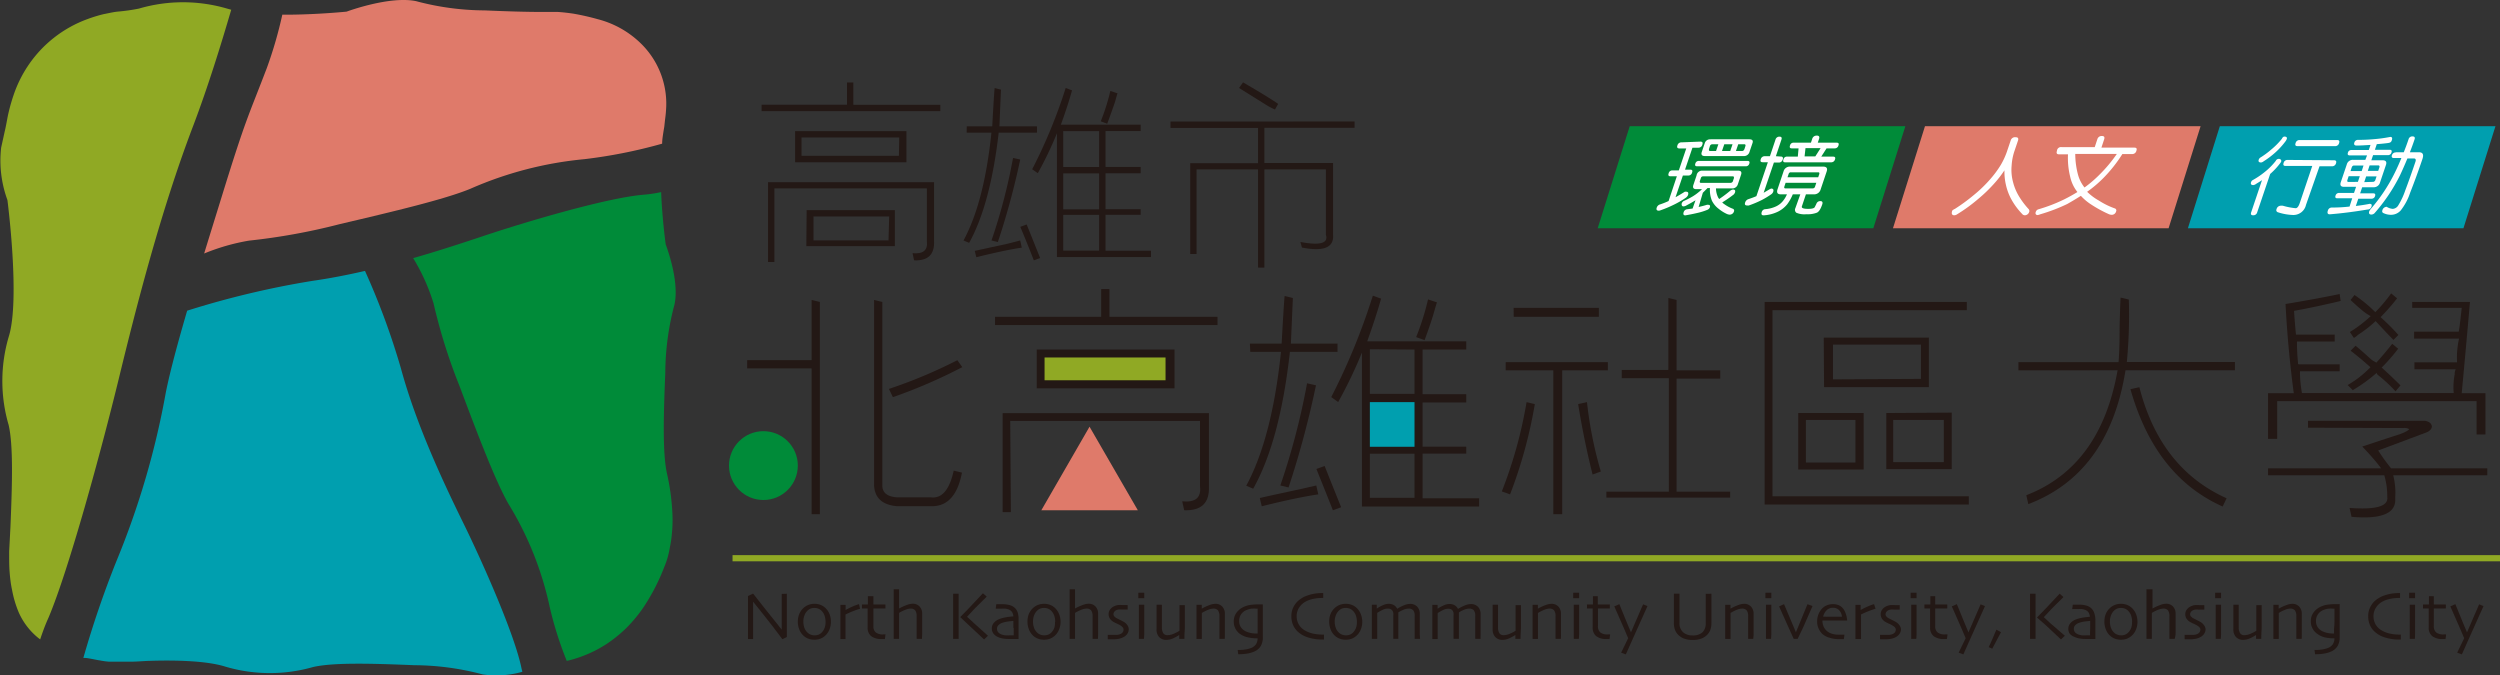 <svg id="圖層_1" data-name="圖層 1" xmlns="http://www.w3.org/2000/svg" viewBox="0 0 302.95 81.85"><rect x="0" y="0" width="302.95" height="81.85" fill="#333333" stroke="none"/><defs><style>.cls-1{fill:#008b39;}.cls-2{fill:#fff;}.cls-3{fill:#df7a6a;}.cls-4{fill:#009faf;}.cls-5{fill:#231815;}.cls-6{fill:#90a924;}</style></defs><title>logo</title><polygon class="cls-1" points="227.01 27.66 193.61 27.66 197.49 15.29 230.89 15.29 227.01 27.66"/><path class="cls-2" d="M206.21,17.33c.25,0,.33.12.24.37a.48.48,0,0,1-.49.37h-.71l-.9,2.66H205c.22,0,.29.11.21.34a.46.46,0,0,1-.45.37h-.67l-.89,2.63q.46-.25,1.13-.67l.15,0c.25,0,.32.14.23.42a.81.81,0,0,1-.27.32,11,11,0,0,1-1.29.76,14.15,14.15,0,0,1-1.76.75.62.62,0,0,1-.21.05c-.25,0-.34-.12-.26-.36a.6.6,0,0,1,.44-.41q.58-.2,1-.4l1-3h-.79q-.33,0-.2-.37a.44.44,0,0,1,.44-.34h.79l.9-2.66h-.82c-.25,0-.34-.12-.25-.37a.49.49,0,0,1,.5-.37Zm.15,3.52h4.42q.53,0,.36.5l-.38,1.13A.7.7,0,0,1,210,23h-1.9a2.62,2.62,0,0,0,.27,1.11l.12.18a15,15,0,0,0,1.33-1,.67.67,0,0,1,.34-.15q.37,0,.24.37a.65.65,0,0,1-.27.32,14.47,14.47,0,0,1-1.27.87,1.33,1.33,0,0,0,.25.21,4.47,4.47,0,0,0,1.07.57.24.24,0,0,1,.11.29.54.54,0,0,1-.55.41,1.11,1.11,0,0,1-.29-.07,4.5,4.5,0,0,1-1-.62,2.78,2.78,0,0,1-.84-1,3.51,3.51,0,0,1-.24-1.53h-.29l-.09.09-.48.48L206,25.25q.55-.12,1-.26a.52.52,0,0,1,.18,0q.26,0,.19.29a.54.54,0,0,1-.32.32,7.42,7.42,0,0,1-1.27.39q-.59.14-1.4.28c-.21,0-.27-.14-.2-.37a.5.5,0,0,1,.41-.37l.68-.09.35-1-.18.11c-.33.2-.67.38-1,.56a.76.76,0,0,1-.28.07.2.2,0,0,1-.19-.11.38.38,0,0,1,0-.3.54.54,0,0,1,.31-.28,9.9,9.9,0,0,0,1-.52,6,6,0,0,0,.74-.53q.17-.13.39-.35h-.7q-.52,0-.34-.53l.38-1.13A.67.67,0,0,1,206.36,20.85Zm5.56-1.18q.33,0,.22.33a.42.42,0,0,1-.43.32h-5.9q-.32,0-.21-.32a.42.42,0,0,1,.43-.33Zm-2.05,2.66a.31.31,0,0,0,.3-.26l.11-.32c0-.14,0-.21-.15-.21h-3.59a.27.27,0,0,0-.27.21l-.11.32c-.06.17,0,.26.12.26Zm-2.42-5.28h4.69q.54,0,.39.45l-.37,1.09a.68.68,0,0,1-.71.49h-4.69q-.54,0-.38-.49l.37-1.09A.65.65,0,0,1,207.45,17.06Zm.66,1.42.28-.82h-.73a.31.31,0,0,0-.3.25l-.09.28c-.06.19,0,.29.12.29Zm1.72,0,.28-.82h-1l-.28.82Zm1.43,0c.14,0,.25-.09.31-.29l.09-.28c.06-.17,0-.25-.13-.25h-.73l-.28.82Z" transform="translate(-0.16 -0.17)"/><path class="cls-2" d="M215.94,19.14c.25,0,.33.12.25.36a.48.48,0,0,1-.49.37h-.58l-1.24,3.66.78-.46.13-.05q.38,0,.24.41a.64.64,0,0,1-.24.29,10,10,0,0,1-1.14.69,12.84,12.84,0,0,1-1.57.66.61.61,0,0,1-.2,0c-.24,0-.33-.12-.24-.37a.62.62,0,0,1,.43-.41c.35-.12.66-.23.93-.35l1.39-4.11h-.62c-.25,0-.33-.12-.24-.37a.48.48,0,0,1,.49-.36h.62l.67-2a.48.48,0,0,1,.49-.37q.36,0,.23.37l-.67,2Zm2.38,4.58h-.91a5.46,5.46,0,0,1-.68,1.21,3.37,3.37,0,0,1-1.1.88,4.55,4.55,0,0,1-1.67.45h-.13c-.2,0-.26-.15-.18-.41a.48.48,0,0,1,.39-.33,3.85,3.85,0,0,0,1.32-.33,2.36,2.36,0,0,0,.83-.63,3.22,3.22,0,0,0,.51-.84h-.74q-.6,0-.4-.61l.73-2.17a.78.78,0,0,1,.8-.58h4q.62,0,.43.58l-.73,2.17a.81.81,0,0,1-.83.61H219l-.49,1.46q-.1.3.76.3.69,0,.8-.21l.2-.4a.48.48,0,0,1,.48-.33c.23,0,.31.13.24.37q-.31.93-.71,1.05a3.09,3.09,0,0,1-1.22.17,2.47,2.47,0,0,1-1.22-.18.45.45,0,0,1-.12-.55Zm2-7.12c.27,0,.36.14.27.41l-.15.45h2.29q.33,0,.22.32a.46.46,0,0,1-.45.37h-1l-.64,1h1.44c.22,0,.3.11.23.32a.47.47,0,0,1-.46.37h-5.59c-.22,0-.29-.12-.2-.37a.42.42,0,0,1,.43-.32h1.31l.09-1h-.83q-.33,0-.2-.37a.42.42,0,0,1,.43-.32h2.1l.15-.45A.54.54,0,0,1,220.36,16.61ZM219.83,23a.29.29,0,0,0,.28-.23l.15-.45h-3.72l-.15.45c-.05.16,0,.23.13.23Zm-3.06-1.35h3.72l.14-.41c0-.13,0-.19-.14-.19h-3.31a.26.26,0,0,0-.27.19Zm2.07-2.53h1.3l.64-1h-1.83Z" transform="translate(-0.16 -0.17)"/><polygon class="cls-3" points="262.79 27.66 229.39 27.66 233.27 15.29 266.67 15.29 262.79 27.66"/><path class="cls-2" d="M244.43,16.8c.27,0,.36.14.27.41l-.47,1.39a6.74,6.74,0,0,0-.3,1.63,5.68,5.68,0,0,0,.17,2,6.32,6.32,0,0,0,.79,1.84A9.6,9.6,0,0,0,246,25.52a.35.35,0,0,1,.06.33.58.58,0,0,1-.55.41.43.43,0,0,1-.31-.17,8.23,8.23,0,0,1-1.33-1.81,6.7,6.7,0,0,1-.63-1.7,7,7,0,0,1-.18-1.77,13.61,13.61,0,0,1-1.36,1.73,17.59,17.59,0,0,1-1.8,1.72,19.74,19.74,0,0,1-2.58,1.88.65.65,0,0,1-.33.12c-.28,0-.37-.18-.28-.49q0-.13.35-.29a22.31,22.31,0,0,0,2.28-1.67,16.05,16.05,0,0,0,2-1.93,12.44,12.44,0,0,0,1.29-1.75,9.15,9.15,0,0,0,.71-1.53l.47-1.39A.55.55,0,0,1,244.43,16.8Z" transform="translate(-0.16 -0.17)"/><path class="cls-2" d="M254.87,16.65q.41,0,.27.41l-.33,1h4c.25,0,.33.12.24.37a.51.51,0,0,1-.51.41h-1.2a1,1,0,0,1-.09.15,17,17,0,0,1-2.17,2.72,14.57,14.57,0,0,1-2,1.7,6.59,6.59,0,0,0,1.43,1.07,9.17,9.17,0,0,0,1.91.94.26.26,0,0,1,.17.37.54.54,0,0,1-.55.41,1.07,1.07,0,0,1-.29-.06,15.07,15.07,0,0,1-2.26-1.24,6.21,6.21,0,0,1-1.17-1q-.78.5-1.67,1a21.37,21.37,0,0,1-3.26,1.24,1.13,1.13,0,0,1-.31.09.25.25,0,0,1-.23-.11.3.3,0,0,1,0-.25.48.48,0,0,1,.3-.33,19.39,19.39,0,0,0,3.17-1.22q.84-.42,1.58-.88a4.5,4.5,0,0,1-.88-1.87,9.38,9.38,0,0,1-.26-2.7h-1.1q-.38,0-.24-.41A.49.49,0,0,1,250,18h4l.33-1A.54.54,0,0,1,254.87,16.65Zm-3.23,2.17a9.91,9.91,0,0,0,.35,2.58,4.32,4.32,0,0,0,.77,1.49,14.64,14.64,0,0,0,1.92-1.66,17,17,0,0,0,2-2.41Z" transform="translate(-0.16 -0.17)"/><polygon class="cls-4" points="298.52 27.66 265.13 27.66 269 15.29 302.4 15.29 298.52 27.66"/><path class="cls-2" d="M276.29,19.42a.33.33,0,0,1,.24.08.24.24,0,0,1,.06.26.83.83,0,0,1-.12.19,8.4,8.4,0,0,1-1.21,1.3l-1.57,4.64a.48.48,0,0,1-.49.37q-.37,0-.24-.37L274.27,22c-.23.16-.46.3-.68.43a.82.82,0,0,1-.36.17c-.27,0-.37-.12-.28-.37a.48.48,0,0,1,.15-.21,10,10,0,0,0,1.49-1,8,8,0,0,0,1.35-1.36A.4.4,0,0,1,276.29,19.42Zm.7-2.7a.38.38,0,0,1,.26.08.24.24,0,0,1,0,.26,1.11,1.11,0,0,1-.1.19,9.18,9.18,0,0,1-1.28,1.41,10.32,10.32,0,0,1-1.39,1.05.68.68,0,0,1-.31.15c-.27,0-.37-.11-.3-.33a.55.55,0,0,1,.16-.24,10.08,10.08,0,0,0,1.36-1A8.92,8.92,0,0,0,276.67,17C276.76,16.81,276.86,16.72,277,16.72Zm6,2.87q.37,0,.25.36a.48.48,0,0,1-.49.37h-1.51L279.6,25A1.56,1.56,0,0,1,278,26.22a6.5,6.5,0,0,1-1.81-.33.26.26,0,0,1-.16-.37.54.54,0,0,1,.47-.42,1.53,1.53,0,0,1,.3,0,8,8,0,0,0,1.55.3c.19,0,.35-.21.49-.61l1.52-4.51h-3.24q-.36,0-.23-.37a.47.47,0,0,1,.48-.36Zm.38-2.45q.37,0,.24.37a.48.48,0,0,1-.49.37h-4.54c-.25,0-.33-.12-.24-.37a.48.48,0,0,1,.49-.37Z" transform="translate(-0.16 -0.17)"/><path class="cls-2" d="M289.82,16.76c.21,0,.27.14.18.41s-.24.3-.52.34-.78.09-1.3.13l-.23.68h1.8c.21,0,.28.11.21.32a.42.42,0,0,1-.43.33h-1.8l-.21.62h1.35q.61,0,.42.57l-.72,2.13a.78.78,0,0,1-.81.57h-1.35l-.25.74h1.58c.23,0,.3.11.23.33a.43.43,0,0,1-.45.32h-1.58l-.3.88c.58-.07,1.14-.15,1.67-.26.23,0,.3.11.23.32a.49.49,0,0,1-.49.37q-2.44.41-4.58.58c-.24,0-.32-.15-.22-.45a.49.49,0,0,1,.49-.37q1.12,0,2.14-.12l.32-1h-1.8q-.33,0-.22-.32a.43.43,0,0,1,.44-.33h1.8l.25-.74H284.2c-.38,0-.51-.19-.38-.57l.72-2.13a.75.75,0,0,1,.77-.57h1.48L287,19h-2.1c-.22,0-.29-.11-.22-.33a.42.42,0,0,1,.43-.32h2.1l.21-.62q-1.2.08-1.67.08c-.27,0-.37-.12-.29-.36a.44.44,0,0,1,.45-.33q1,0,1.86-.08A17.09,17.09,0,0,0,289.82,16.76Zm-3.93,5.45.23-.69h-1.35l-.15.45c-.05.16,0,.25.11.25ZM285,20.9h1.35l.22-.67h-1.16c-.13,0-.22.08-.28.26Zm2.67,1.31A.32.32,0,0,0,288,22l.15-.45h-1.26l-.23.69Zm-.36-2-.22.67h1.26l.14-.41c.06-.17,0-.26-.15-.26Zm3.2-1.59h.94c.2-.52.39-1,.58-1.58a.46.46,0,0,1,.48-.34c.25,0,.33.13.24.38q-.27.8-.56,1.54h1.1q.7,0,.42.82-.76,2.24-1.49,4.09a7,7,0,0,1-1.14,2.14,1.57,1.57,0,0,1-1.16.53A2.12,2.12,0,0,1,289,26a.24.24,0,0,1-.15-.32.55.55,0,0,1,.53-.45,1.59,1.59,0,0,0,.74.25.86.86,0,0,0,.69-.47,8.88,8.88,0,0,0,.82-1.77q.55-1.45,1.24-3.49c.08-.25,0-.38-.2-.38h-.78q-.44,1.07-.9,2.05A21.32,21.32,0,0,1,287.91,26a.57.57,0,0,1-.37.17c-.27,0-.36-.14-.27-.41a1.83,1.83,0,0,1,.17-.26,20.36,20.36,0,0,0,2.92-4.39q.43-.87.8-1.79h-.9q-.37,0-.24-.37A.48.48,0,0,1,290.5,18.64Z" transform="translate(-0.16 -0.17)"/><path class="cls-5" d="M95.51,72.12q0,.64,0,1.47t0,1.19q0,1.16,0,1.85t0,.73l-.54.27q-1.24-1.67-2.31-3l-1.24-1.55h0q0,1.1,0,2.69t0,1.84H90.8c0-.07,0-.31,0-.73s0-1,0-1.74q0-.45,0-1.18t0-1.57l.62-.29,1.25,1.59q1.18,1.5,2.22,2.78h0q0-.63,0-2.12t0-2.21Z" transform="translate(-0.16 -0.17)"/><path class="cls-5" d="M100.85,75.52a2.47,2.47,0,0,1-.17.91,2,2,0,0,1-.49.74,1.93,1.93,0,0,1-.6.39,2,2,0,0,1-.75.13,2,2,0,0,1-.74-.13,1.84,1.84,0,0,1-.61-.39,2,2,0,0,1-.48-.74,2.54,2.54,0,0,1-.17-.92,2.48,2.48,0,0,1,.15-.87,2,2,0,0,1,.45-.71,1.89,1.89,0,0,1,.64-.44,2,2,0,0,1,.77-.15,2,2,0,0,1,.77.14,1.78,1.78,0,0,1,.62.42,2.12,2.12,0,0,1,.46.73A2.51,2.51,0,0,1,100.85,75.52Zm-.65,0a2.28,2.28,0,0,0-.12-.75,1.51,1.51,0,0,0-.39-.61,1.1,1.1,0,0,0-.38-.24,1.27,1.27,0,0,0-.46-.08,1.24,1.24,0,0,0-.49.09,1.23,1.23,0,0,0-.39.28,1.54,1.54,0,0,0-.34.57,2.06,2.06,0,0,0-.12.71,2.23,2.23,0,0,0,.13.77,1.47,1.47,0,0,0,.41.6,1.1,1.1,0,0,0,.37.22,1.32,1.32,0,0,0,.92,0,1.15,1.15,0,0,0,.39-.26,1.59,1.59,0,0,0,.36-.57A2,2,0,0,0,100.2,75.55Z" transform="translate(-0.16 -0.17)"/><path class="cls-5" d="M104.38,73.94a6.9,6.9,0,0,0-.69.23q-.46.17-1.07.46s0,.17,0,.41,0,.47,0,.68,0,.7,0,1.15,0,.69,0,.74H102s0-.2,0-.46,0-.7,0-1.33q0-.38,0-1.06t0-1.29h.63v.62h0a9,9,0,0,1,.91-.45,5.33,5.33,0,0,1,.72-.26Z" transform="translate(-0.16 -0.17)"/><path class="cls-5" d="M107.46,77.09l-.07.52H107a2,2,0,0,1-1.27-.35,1.3,1.3,0,0,1-.43-1.07q0-.45,0-1t0-1.29h-.69v-.48h.72v-1H106v1h1.46v.48H106c0,.06,0,.23,0,.51s0,.49,0,.63v1a.94.94,0,0,0,.29.77,1.38,1.38,0,0,0,.88.24h.31Z" transform="translate(-0.16 -0.17)"/><path class="cls-5" d="M111.89,77.59h-.65c0-.08,0-.33,0-.74s0-.68,0-.81,0-.35,0-.63,0-.48,0-.61a1.12,1.12,0,0,0-.18-.67.71.71,0,0,0-.58-.21,1.77,1.77,0,0,0-.6.14,5.27,5.27,0,0,0-.77.38l0,3.15h-.65q0-.16,0-1.29t0-1.86q0-.47,0-1.2t0-1.66h.65l0,2.33h0a6.24,6.24,0,0,1,1-.45,2,2,0,0,1,.64-.13,1.11,1.11,0,0,1,.84.33,1.25,1.25,0,0,1,.32.9c0,.34,0,.64,0,.89s0,.45,0,.61,0,.53,0,.85S111.88,77.47,111.89,77.59Z" transform="translate(-0.16 -0.17)"/><path class="cls-5" d="M116.33,77.59h-.67c0-.16,0-.52,0-1.08s0-1.23,0-2c0-.32,0-.69,0-1.11s0-.85,0-1.28h.67q0,.63,0,1.42t0,1.36q0,1.18,0,1.82C116.33,77.14,116.33,77.43,116.33,77.59Zm3.55-.38-.47.45q-1-.95-1.89-1.77l-1-.94v0l1.09-1.12q.83-.86,1.66-1.77l.46.41q-.7.67-1.45,1.44l-.93,1h0l.81.75Z" transform="translate(-0.16 -0.17)"/><path class="cls-5" d="M123.59,75.26q0,1,0,1.65c0,.42,0,.65,0,.69l-.38,0q-.34,0-.88,0a3.77,3.77,0,0,1-.67-.06,2.39,2.39,0,0,1-.58-.18,1.39,1.39,0,0,1-.53-.41,1,1,0,0,1-.2-.63,1,1,0,0,1,.24-.67,1.69,1.69,0,0,1,.66-.46,3.91,3.91,0,0,1,.71-.2,8.92,8.92,0,0,1,1-.13,1.09,1.09,0,0,0-.16-.52.84.84,0,0,0-.4-.31,1.68,1.68,0,0,0-.4-.1,3.8,3.8,0,0,0-.52,0h-.31l-.35,0,.07-.54h.74a3.4,3.4,0,0,1,.86.1,1.51,1.51,0,0,1,.63.33,1.35,1.35,0,0,1,.35.53A2.68,2.68,0,0,1,123.59,75.26Zm-.63,1V75.9c0-.14,0-.31,0-.49l-.63.07a3.46,3.46,0,0,0-.76.18,1.19,1.19,0,0,0-.41.26.57.57,0,0,0-.18.43.65.65,0,0,0,.15.45,1,1,0,0,0,.41.26,2.22,2.22,0,0,0,.44.1,4.08,4.08,0,0,0,.51,0H123s0-.11,0-.27S123,76.52,123,76.25Z" transform="translate(-0.16 -0.17)"/><path class="cls-5" d="M128.68,75.52a2.47,2.47,0,0,1-.17.91,2,2,0,0,1-.49.74,1.94,1.94,0,0,1-.6.39,2,2,0,0,1-.75.13,2,2,0,0,1-.74-.13,1.85,1.85,0,0,1-.61-.39,2,2,0,0,1-.48-.74,2.54,2.54,0,0,1-.17-.92,2.49,2.49,0,0,1,.14-.87,2,2,0,0,1,.45-.71,1.89,1.89,0,0,1,.64-.44,2,2,0,0,1,.77-.15,2,2,0,0,1,.77.14,1.78,1.78,0,0,1,.62.42,2.11,2.11,0,0,1,.46.73A2.48,2.48,0,0,1,128.68,75.52Zm-.65,0a2.29,2.29,0,0,0-.12-.75,1.51,1.51,0,0,0-.39-.61,1.1,1.1,0,0,0-.38-.24,1.27,1.27,0,0,0-.46-.08,1.24,1.24,0,0,0-.49.09,1.21,1.21,0,0,0-.39.28,1.55,1.55,0,0,0-.34.57,2.07,2.07,0,0,0-.12.71,2.22,2.22,0,0,0,.13.77,1.47,1.47,0,0,0,.41.6,1.09,1.09,0,0,0,.37.22,1.33,1.33,0,0,0,.92,0,1.15,1.15,0,0,0,.39-.26,1.57,1.57,0,0,0,.36-.57A2,2,0,0,0,128,75.55Z" transform="translate(-0.16 -0.17)"/><path class="cls-5" d="M133.21,77.59h-.65c0-.08,0-.33,0-.74s0-.68,0-.81,0-.35,0-.63,0-.48,0-.61a1.12,1.12,0,0,0-.18-.67.71.71,0,0,0-.58-.21,1.76,1.76,0,0,0-.6.14,5.22,5.22,0,0,0-.77.38l0,3.15h-.65q0-.16,0-1.29t0-1.86q0-.47,0-1.2t0-1.66h.65l0,2.33h0a6.26,6.26,0,0,1,1-.45,2,2,0,0,1,.64-.13,1.11,1.11,0,0,1,.84.33,1.25,1.25,0,0,1,.32.9q0,.52,0,.89c0,.25,0,.45,0,.61s0,.53,0,.85S133.21,77.47,133.21,77.59Z" transform="translate(-0.16 -0.17)"/><path class="cls-5" d="M136.94,76.4a1,1,0,0,1-.15.54,1.18,1.18,0,0,1-.38.38,2,2,0,0,1-.59.24,3.29,3.29,0,0,1-.76.08l-.42,0-.24,0,0-.54.28,0,.49,0,.37,0a1.3,1.3,0,0,0,.37-.09.75.75,0,0,0,.3-.22.51.51,0,0,0,.1-.31.41.41,0,0,0-.09-.27A1,1,0,0,0,136,76a2.81,2.81,0,0,0-.45-.24,4.41,4.41,0,0,1-.48-.24,1.26,1.26,0,0,1-.42-.4,1,1,0,0,1-.15-.53.94.94,0,0,1,.17-.54,1.21,1.21,0,0,1,.45-.39,1.58,1.58,0,0,1,.53-.17,3.83,3.83,0,0,1,.57,0h.59l0,.54-.25,0-.49,0a1.84,1.84,0,0,0-.36,0,1,1,0,0,0-.29.09.59.59,0,0,0-.25.22.48.48,0,0,0-.08.25.41.41,0,0,0,.11.28,1,1,0,0,0,.25.2l.46.23.42.22a1.42,1.42,0,0,1,.44.4A.91.91,0,0,1,136.94,76.4Z" transform="translate(-0.16 -0.17)"/><path class="cls-5" d="M138.82,72.66h-.72V72h.72Zm0,4.93h-.65s0-.31,0-.81,0-.9,0-1.22,0-.59,0-.93,0-.73,0-1.18h.65c0,.39,0,.76,0,1.1s0,.65,0,.92c0,.63,0,1.15,0,1.53S138.78,77.58,138.78,77.59Z" transform="translate(-0.16 -0.17)"/><path class="cls-5" d="M143.69,77.59h-.63v-.47h0a5.79,5.79,0,0,1-.71.39,2,2,0,0,1-.84.2,1.16,1.16,0,0,1-.88-.34,1.31,1.31,0,0,1-.32-.94q0-.33,0-.78c0-.3,0-.52,0-.66s0-.55,0-.92,0-.57,0-.62h.65s0,.23,0,.59,0,.64,0,.86,0,.42,0,.7,0,.48,0,.6a1.28,1.28,0,0,0,.17.71.59.59,0,0,0,.52.23,2,2,0,0,0,.8-.2,4,4,0,0,0,.64-.34s0-.18,0-.45,0-.6,0-1,0-.63,0-1,0-.62,0-.65h.65s0,.2,0,.46,0,.71,0,1.33c0,.35,0,.66,0,.93S143.68,76.91,143.69,77.59Z" transform="translate(-0.16 -0.17)"/><path class="cls-5" d="M148.58,77.59h-.65c0-.08,0-.33,0-.76s0-.69,0-.79,0-.35,0-.63,0-.48,0-.61a1.12,1.12,0,0,0-.18-.67.71.71,0,0,0-.58-.21,1.72,1.72,0,0,0-.62.15,5,5,0,0,0-.75.38s0,.19,0,.49,0,.56,0,.81,0,.7,0,1.15,0,.68,0,.7h-.65s0-.19,0-.5,0-.78,0-1.41c0-.29,0-.62,0-1s0-.79,0-1.23h.64v.47h0a5.7,5.7,0,0,1,1-.46,2.07,2.07,0,0,1,.64-.13,1.11,1.11,0,0,1,.84.33,1.25,1.25,0,0,1,.32.9q0,.52,0,.89c0,.25,0,.45,0,.61s0,.56,0,.93S148.58,77.57,148.58,77.59Z" transform="translate(-0.16 -0.17)"/><path class="cls-5" d="M153.19,73.42c0,.06,0,.33,0,.81s0,.94,0,1.37,0,.59,0,.9,0,.58,0,.84a2.13,2.13,0,0,1-.24,1.1,1.73,1.73,0,0,1-.68.63,3.32,3.32,0,0,1-.85.28,6,6,0,0,1-1.21.1l-.07-.52c.32,0,.61,0,.86-.05a2.94,2.94,0,0,0,.69-.16,1.29,1.29,0,0,0,.67-.48,1.36,1.36,0,0,0,.2-.72h-.2a4.57,4.57,0,0,1-1-.12,2.48,2.48,0,0,1-.88-.37,1.8,1.8,0,0,1-.81-1.59,1.69,1.69,0,0,1,.31-1,2.2,2.2,0,0,1,.84-.7,2.91,2.91,0,0,1,.82-.26,6.85,6.85,0,0,1,1.07-.07h.47Zm-.63,2.17q0-.29,0-.74c0-.29,0-.6,0-.92h-.11a3.91,3.91,0,0,0-.67,0,2.67,2.67,0,0,0-.6.18,1.38,1.38,0,0,0-.64.53,1.43,1.43,0,0,0-.22.78,1.33,1.33,0,0,0,.22.77,1.46,1.46,0,0,0,.59.49,2.8,2.8,0,0,0,.58.19,3.21,3.21,0,0,0,.7.07h.15s0-.18,0-.46S152.56,76,152.56,75.59Z" transform="translate(-0.16 -0.17)"/><path class="cls-5" d="M160.6,77.09l0,.21c0,.11,0,.24,0,.37h-.14a5.75,5.75,0,0,1-1.78-.25,3.25,3.25,0,0,1-1.28-.73,2.41,2.41,0,0,1-.55-.79,2.61,2.61,0,0,1-.2-1.06,2.31,2.31,0,0,1,.2-1,2.65,2.65,0,0,1,.52-.77,3.27,3.27,0,0,1,1.26-.75,5.09,5.09,0,0,1,1.7-.28h.18l0,.24c0,.11,0,.22,0,.35h-.14a5.27,5.27,0,0,0-1.06.11,3.22,3.22,0,0,0-.95.34,2.15,2.15,0,0,0-.79.75,1.88,1.88,0,0,0-.28,1,2,2,0,0,0,.25,1,2,2,0,0,0,.79.76,3.37,3.37,0,0,0,1,.37,5.3,5.3,0,0,0,1.09.11h.19Z" transform="translate(-0.16 -0.17)"/><path class="cls-5" d="M165.24,75.52a2.47,2.47,0,0,1-.17.91,2,2,0,0,1-.49.74,1.94,1.94,0,0,1-.6.39,2,2,0,0,1-.75.13,2,2,0,0,1-.74-.13,1.85,1.85,0,0,1-.61-.39,2,2,0,0,1-.48-.74,2.54,2.54,0,0,1-.17-.92,2.49,2.49,0,0,1,.14-.87,2,2,0,0,1,.45-.71,1.89,1.89,0,0,1,.64-.44,2,2,0,0,1,.77-.15,2,2,0,0,1,.77.14,1.78,1.78,0,0,1,.62.42,2.11,2.11,0,0,1,.46.73A2.48,2.48,0,0,1,165.24,75.52Zm-.65,0a2.29,2.29,0,0,0-.12-.75,1.51,1.51,0,0,0-.39-.61,1.1,1.1,0,0,0-.38-.24,1.27,1.27,0,0,0-.46-.08,1.24,1.24,0,0,0-.49.09,1.21,1.21,0,0,0-.39.28,1.55,1.55,0,0,0-.34.57,2.07,2.07,0,0,0-.12.71,2.22,2.22,0,0,0,.13.77,1.47,1.47,0,0,0,.41.6,1.09,1.09,0,0,0,.37.22,1.33,1.33,0,0,0,.92,0,1.15,1.15,0,0,0,.39-.26,1.57,1.57,0,0,0,.36-.57A2,2,0,0,0,164.59,75.55Z" transform="translate(-0.16 -0.17)"/><path class="cls-5" d="M172.24,77.59h-.65s0-.22,0-.57,0-.68,0-1q0-.18,0-.6t0-.63a1,1,0,0,0-.19-.68.75.75,0,0,0-.56-.19,1.62,1.62,0,0,0-.53.11,4,4,0,0,0-.7.35s0,0,0,.08,0,.09,0,.16q0,.33,0,.67c0,.23,0,.44,0,.65q0,.68,0,1.14c0,.31,0,.48,0,.5H169s0-.2,0-.5,0-.65,0-1.06c0-.14,0-.34,0-.62s0-.48,0-.61a2.39,2.39,0,0,0,0-.34.71.71,0,0,0-.11-.28.54.54,0,0,0-.22-.19.93.93,0,0,0-.38-.06,1.38,1.38,0,0,0-.54.13,5.36,5.36,0,0,0-.7.39s0,.22,0,.52,0,.55,0,.74,0,.71,0,1.17,0,.69,0,.72h-.65s0-.18,0-.48,0-.79,0-1.47c0-.22,0-.53,0-.9s0-.81,0-1.29H167v.47h0a4.28,4.28,0,0,1,.69-.39,1.79,1.79,0,0,1,.73-.19,1.23,1.23,0,0,1,.67.17,1,1,0,0,1,.38.43h0a5.21,5.21,0,0,1,.87-.44,2,2,0,0,1,.67-.15,1.17,1.17,0,0,1,.88.33,1.23,1.23,0,0,1,.32.89q0,.43,0,.73c0,.2,0,.41,0,.63q0,.69,0,1.16C172.23,77.4,172.24,77.57,172.24,77.59Z" transform="translate(-0.16 -0.17)"/><path class="cls-5" d="M179.58,77.59h-.65s0-.22,0-.57,0-.68,0-1q0-.18,0-.6t0-.63a1,1,0,0,0-.19-.68.75.75,0,0,0-.56-.19,1.62,1.62,0,0,0-.53.11,4,4,0,0,0-.7.35s0,0,0,.08,0,.09,0,.16q0,.33,0,.67c0,.23,0,.44,0,.65q0,.68,0,1.14c0,.31,0,.48,0,.5h-.65s0-.2,0-.5,0-.65,0-1.06c0-.14,0-.34,0-.62s0-.48,0-.61a2.39,2.39,0,0,0,0-.34.71.71,0,0,0-.11-.28A.54.54,0,0,0,176,74a.93.93,0,0,0-.38-.06,1.38,1.38,0,0,0-.54.13,5.36,5.36,0,0,0-.7.39s0,.22,0,.52,0,.55,0,.74,0,.71,0,1.17,0,.69,0,.72h-.65s0-.18,0-.48,0-.79,0-1.47c0-.22,0-.53,0-.9s0-.81,0-1.29h.64v.47h0a4.28,4.28,0,0,1,.69-.39,1.79,1.79,0,0,1,.73-.19,1.23,1.23,0,0,1,.67.17,1,1,0,0,1,.38.43h0a5.21,5.21,0,0,1,.87-.44,2,2,0,0,1,.67-.15,1.17,1.17,0,0,1,.88.33,1.23,1.23,0,0,1,.32.89q0,.43,0,.73c0,.2,0,.41,0,.63q0,.69,0,1.16C179.57,77.4,179.58,77.57,179.58,77.59Z" transform="translate(-0.16 -0.17)"/><path class="cls-5" d="M184.42,77.59h-.63v-.47h0a5.79,5.79,0,0,1-.71.39,2,2,0,0,1-.84.2,1.16,1.16,0,0,1-.88-.34,1.31,1.31,0,0,1-.32-.94q0-.33,0-.78c0-.3,0-.52,0-.66s0-.55,0-.92,0-.57,0-.62h.65s0,.23,0,.59,0,.64,0,.86,0,.42,0,.7,0,.48,0,.6a1.28,1.28,0,0,0,.17.71.59.59,0,0,0,.52.23,2,2,0,0,0,.8-.2,4,4,0,0,0,.64-.34s0-.18,0-.45,0-.6,0-1,0-.63,0-1,0-.62,0-.65h.65s0,.2,0,.46,0,.71,0,1.33c0,.35,0,.66,0,.93S184.42,76.91,184.42,77.59Z" transform="translate(-0.16 -0.17)"/><path class="cls-5" d="M189.31,77.59h-.65c0-.08,0-.33,0-.76s0-.69,0-.79,0-.35,0-.63,0-.48,0-.61a1.12,1.12,0,0,0-.18-.67.71.71,0,0,0-.58-.21,1.72,1.72,0,0,0-.62.15,5,5,0,0,0-.75.38s0,.19,0,.49,0,.56,0,.81,0,.7,0,1.15,0,.68,0,.7h-.65s0-.19,0-.5,0-.78,0-1.41c0-.29,0-.62,0-1s0-.79,0-1.23h.64v.47h0a5.7,5.7,0,0,1,1-.46,2.07,2.07,0,0,1,.64-.13,1.11,1.11,0,0,1,.84.33,1.25,1.25,0,0,1,.32.9q0,.52,0,.89c0,.25,0,.45,0,.61s0,.56,0,.93S189.31,77.57,189.31,77.59Z" transform="translate(-0.16 -0.17)"/><path class="cls-5" d="M191.52,72.66h-.72V72h.72Zm0,4.93h-.65s0-.31,0-.81,0-.9,0-1.22,0-.59,0-.93,0-.73,0-1.18h.65c0,.39,0,.76,0,1.1s0,.65,0,.92c0,.63,0,1.15,0,1.53S191.48,77.58,191.48,77.59Z" transform="translate(-0.16 -0.17)"/><path class="cls-5" d="M195.27,77.09l-.07.52h-.34a2,2,0,0,1-1.27-.35,1.3,1.3,0,0,1-.43-1.07q0-.45,0-1t0-1.29h-.69v-.48h.72v-1h.59v1h1.46v.48H193.8c0,.06,0,.23,0,.51s0,.49,0,.63v1a.94.94,0,0,0,.29.77,1.38,1.38,0,0,0,.88.24h.31Z" transform="translate(-0.16 -0.17)"/><path class="cls-5" d="M199.8,73.62q-.8,1.76-1.68,3.74l-.94,2.11-.57-.21.85-1.75-.51-1.2q-.48-1.11-1.17-2.66l.61-.27q.45,1.14.92,2.25l.49,1.17h0s.17-.39.47-1.09l1-2.31Z" transform="translate(-0.16 -0.17)"/><path class="cls-5" d="M207.55,72.12q0,.79,0,1.3t0,.89q0,.47,0,.8c0,.22,0,.41,0,.57a2.3,2.3,0,0,1-.14.84,1.7,1.7,0,0,1-.43.63,2,2,0,0,1-.7.42,2.79,2.79,0,0,1-1,.15,2.83,2.83,0,0,1-1-.15,2,2,0,0,1-.71-.43,1.73,1.73,0,0,1-.43-.63,2.3,2.3,0,0,1-.14-.84c0-.16,0-.35,0-.57s0-.49,0-.8,0-.55,0-.89,0-.78,0-1.3h.68q0,.1,0,.7t0,1.57c0,.2,0,.4,0,.61s0,.43,0,.65a1.45,1.45,0,0,0,.43,1.14,1.67,1.67,0,0,0,1.16.39,1.7,1.7,0,0,0,1.19-.37,1.51,1.51,0,0,0,.4-1.15q0-.33,0-.65t0-.61q0-1,0-1.59c0-.41,0-.64,0-.67Z" transform="translate(-0.16 -0.17)"/><path class="cls-5" d="M212.61,77.59H212c0-.08,0-.33,0-.76s0-.69,0-.79,0-.35,0-.63,0-.48,0-.61a1.12,1.12,0,0,0-.18-.67.71.71,0,0,0-.58-.21,1.72,1.72,0,0,0-.62.15,5,5,0,0,0-.75.38s0,.19,0,.49,0,.56,0,.81,0,.7,0,1.15,0,.68,0,.7h-.65s0-.19,0-.5,0-.78,0-1.41c0-.29,0-.62,0-1s0-.79,0-1.23h.64v.47h0a5.7,5.7,0,0,1,1-.46,2.07,2.07,0,0,1,.64-.13,1.11,1.11,0,0,1,.84.33,1.25,1.25,0,0,1,.32.9q0,.52,0,.89c0,.25,0,.45,0,.61s0,.56,0,.93S212.61,77.57,212.61,77.59Z" transform="translate(-0.16 -0.17)"/><path class="cls-5" d="M214.81,72.66h-.72V72h.72Zm0,4.93h-.65s0-.31,0-.81,0-.9,0-1.22,0-.59,0-.93,0-.73,0-1.18h.65c0,.39,0,.76,0,1.1s0,.65,0,.92c0,.63,0,1.15,0,1.53S214.77,77.58,214.77,77.59Z" transform="translate(-0.16 -0.17)"/><path class="cls-5" d="M219.8,73.61l-1.13,2.58L218,77.59h-.48l-.6-1.33-1.17-2.61.6-.27,1.44,3.41h0l1.4-3.4Z" transform="translate(-0.16 -0.17)"/><path class="cls-5" d="M224,75.37h-3a1.79,1.79,0,0,0,.18.8,1.5,1.5,0,0,0,.55.6,1.8,1.8,0,0,0,.54.23,3,3,0,0,0,.73.08h.43l.24,0-.07.54H223a3.45,3.45,0,0,1-1.14-.17A2.16,2.16,0,0,1,221,77a2.1,2.1,0,0,1-.45-.64,2,2,0,0,1-.19-.86,2.42,2.42,0,0,1,.14-.84,2.29,2.29,0,0,1,.42-.7,1.61,1.61,0,0,1,.6-.43,1.89,1.89,0,0,1,.74-.15,1.86,1.86,0,0,1,.67.11,1.38,1.38,0,0,1,.51.35,1.75,1.75,0,0,1,.37.64A3,3,0,0,1,224,75.37Zm-.63-.46a1.34,1.34,0,0,0-.35-.8,1,1,0,0,0-.74-.29,1.06,1.06,0,0,0-.76.29,1.56,1.56,0,0,0-.43.79Z" transform="translate(-0.16 -0.17)"/><path class="cls-5" d="M227.44,73.94a6.86,6.86,0,0,0-.69.23q-.46.17-1.07.46s0,.17,0,.41,0,.47,0,.68,0,.7,0,1.15,0,.69,0,.74H225s0-.2,0-.46,0-.7,0-1.33q0-.38,0-1.06t0-1.29h.63v.62h0a9,9,0,0,1,.91-.45,5.33,5.33,0,0,1,.72-.26Z" transform="translate(-0.16 -0.17)"/><path class="cls-5" d="M230.52,76.4a1,1,0,0,1-.15.54,1.18,1.18,0,0,1-.38.38,2,2,0,0,1-.59.24,3.29,3.29,0,0,1-.76.08l-.42,0-.24,0,0-.54.28,0,.49,0,.37,0a1.3,1.3,0,0,0,.37-.09.75.75,0,0,0,.3-.22.51.51,0,0,0,.1-.31.41.41,0,0,0-.09-.27,1,1,0,0,0-.24-.2,2.81,2.81,0,0,0-.45-.24,4.41,4.41,0,0,1-.48-.24,1.26,1.26,0,0,1-.42-.4,1,1,0,0,1-.15-.53.94.94,0,0,1,.17-.54,1.21,1.21,0,0,1,.45-.39,1.58,1.58,0,0,1,.53-.17,3.83,3.83,0,0,1,.57,0h.59l0,.54-.25,0-.49,0a1.84,1.84,0,0,0-.36,0,1,1,0,0,0-.29.09.59.59,0,0,0-.25.22.48.48,0,0,0-.08.25.41.41,0,0,0,.11.28,1,1,0,0,0,.25.2l.46.23.42.22a1.42,1.42,0,0,1,.44.4A.91.91,0,0,1,230.52,76.4Z" transform="translate(-0.16 -0.17)"/><path class="cls-5" d="M232.41,72.66h-.72V72h.72Zm0,4.93h-.65s0-.31,0-.81,0-.9,0-1.22,0-.59,0-.93,0-.73,0-1.18h.65c0,.39,0,.76,0,1.1s0,.65,0,.92c0,.63,0,1.15,0,1.53S232.37,77.58,232.37,77.59Z" transform="translate(-0.16 -0.17)"/><path class="cls-5" d="M236.16,77.09l-.07.52h-.34a2,2,0,0,1-1.27-.35,1.3,1.3,0,0,1-.43-1.07q0-.45,0-1t0-1.29h-.69v-.48h.72v-1h.59v1h1.46v.48h-1.46c0,.06,0,.23,0,.51s0,.49,0,.63v1a.94.94,0,0,0,.29.77,1.38,1.38,0,0,0,.88.24h.31Z" transform="translate(-0.16 -0.17)"/><path class="cls-5" d="M240.7,73.62q-.8,1.76-1.68,3.74l-.94,2.11-.57-.21.85-1.75-.51-1.2q-.48-1.11-1.17-2.66l.61-.27q.45,1.14.92,2.25l.49,1.17h0s.17-.39.47-1.09l1-2.31Z" transform="translate(-0.16 -0.17)"/><path class="cls-5" d="M242.64,76.78v0l-1.06,2-.43-.19.33-.71q.29-.64.6-1.41Z" transform="translate(-0.16 -0.17)"/><path class="cls-5" d="M246.83,77.59h-.67c0-.16,0-.52,0-1.08s0-1.23,0-2c0-.32,0-.69,0-1.11s0-.85,0-1.28h.67q0,.63,0,1.42t0,1.36q0,1.18,0,1.82C246.82,77.14,246.83,77.43,246.83,77.59Zm3.55-.38-.47.45q-1-.95-1.89-1.77L247,75v0l1.09-1.12q.83-.86,1.66-1.77l.46.41q-.7.67-1.45,1.44l-.93,1h0l.81.75Z" transform="translate(-0.16 -0.17)"/><path class="cls-5" d="M254.08,75.26q0,1,0,1.65c0,.42,0,.65,0,.69l-.38,0q-.34,0-.88,0a3.77,3.77,0,0,1-.67-.06,2.39,2.39,0,0,1-.58-.18A1.39,1.39,0,0,1,251,77a1,1,0,0,1-.2-.63,1,1,0,0,1,.24-.67,1.69,1.69,0,0,1,.66-.46,3.91,3.91,0,0,1,.71-.2,8.92,8.92,0,0,1,1-.13,1.09,1.09,0,0,0-.16-.52.84.84,0,0,0-.4-.31,1.68,1.68,0,0,0-.4-.1,3.8,3.8,0,0,0-.52,0h-.31l-.35,0,.07-.54h.74a3.4,3.4,0,0,1,.86.1,1.51,1.51,0,0,1,.63.33,1.35,1.35,0,0,1,.35.53A2.68,2.68,0,0,1,254.08,75.26Zm-.63,1V75.9c0-.14,0-.31,0-.49l-.63.07a3.46,3.46,0,0,0-.76.18,1.19,1.19,0,0,0-.41.26.57.57,0,0,0-.18.43.65.65,0,0,0,.15.45,1,1,0,0,0,.41.26,2.22,2.22,0,0,0,.44.1,4.08,4.08,0,0,0,.51,0h.45s0-.11,0-.27S253.45,76.52,253.45,76.25Z" transform="translate(-0.16 -0.17)"/><path class="cls-5" d="M259.18,75.52a2.47,2.47,0,0,1-.17.91,2,2,0,0,1-.49.74,1.94,1.94,0,0,1-.6.39,2,2,0,0,1-.75.13,2,2,0,0,1-.74-.13,1.85,1.85,0,0,1-.61-.39,2,2,0,0,1-.48-.74,2.54,2.54,0,0,1-.17-.92,2.49,2.49,0,0,1,.14-.87,2,2,0,0,1,.45-.71,1.89,1.89,0,0,1,.64-.44,2,2,0,0,1,.77-.15,2,2,0,0,1,.77.14,1.78,1.78,0,0,1,.62.42,2.11,2.11,0,0,1,.46.73A2.48,2.48,0,0,1,259.18,75.52Zm-.65,0a2.29,2.29,0,0,0-.12-.75,1.51,1.51,0,0,0-.39-.61,1.1,1.1,0,0,0-.38-.24,1.27,1.27,0,0,0-.46-.08,1.24,1.24,0,0,0-.49.09,1.21,1.21,0,0,0-.39.28,1.55,1.55,0,0,0-.34.57,2.07,2.07,0,0,0-.12.71,2.22,2.22,0,0,0,.13.77,1.47,1.47,0,0,0,.41.6,1.09,1.09,0,0,0,.37.22,1.33,1.33,0,0,0,.92,0,1.15,1.15,0,0,0,.39-.26,1.57,1.57,0,0,0,.36-.57A2,2,0,0,0,258.52,75.55Z" transform="translate(-0.16 -0.17)"/><path class="cls-5" d="M263.7,77.59h-.65c0-.08,0-.33,0-.74s0-.68,0-.81,0-.35,0-.63,0-.48,0-.61a1.12,1.12,0,0,0-.18-.67.71.71,0,0,0-.58-.21,1.76,1.76,0,0,0-.6.14,5.22,5.22,0,0,0-.77.38l0,3.15h-.65q0-.16,0-1.29t0-1.86q0-.47,0-1.2t0-1.66H261l0,2.33h0a6.26,6.26,0,0,1,1-.45,2,2,0,0,1,.64-.13,1.11,1.11,0,0,1,.84.33,1.25,1.25,0,0,1,.32.9q0,.52,0,.89c0,.25,0,.45,0,.61s0,.53,0,.85S263.7,77.47,263.7,77.59Z" transform="translate(-0.16 -0.17)"/><path class="cls-5" d="M267.43,76.4a1,1,0,0,1-.15.54,1.18,1.18,0,0,1-.38.38,2,2,0,0,1-.59.24,3.29,3.29,0,0,1-.76.08l-.42,0-.24,0,0-.54.28,0,.49,0,.37,0a1.3,1.3,0,0,0,.37-.09.75.75,0,0,0,.3-.22.51.51,0,0,0,.1-.31.41.41,0,0,0-.09-.27,1,1,0,0,0-.24-.2,2.81,2.81,0,0,0-.45-.24,4.41,4.41,0,0,1-.48-.24,1.26,1.26,0,0,1-.42-.4,1,1,0,0,1-.15-.53.94.94,0,0,1,.17-.54,1.21,1.21,0,0,1,.45-.39,1.58,1.58,0,0,1,.53-.17,3.83,3.83,0,0,1,.57,0h.59l0,.54-.25,0-.49,0a1.84,1.84,0,0,0-.36,0,1,1,0,0,0-.29.09.59.59,0,0,0-.25.22.48.48,0,0,0-.08.25.41.41,0,0,0,.11.28,1,1,0,0,0,.25.2l.46.23.42.22a1.42,1.42,0,0,1,.44.4A.91.91,0,0,1,267.43,76.4Z" transform="translate(-0.16 -0.17)"/><path class="cls-5" d="M269.31,72.66h-.72V72h.72Zm0,4.93h-.65s0-.31,0-.81,0-.9,0-1.22,0-.59,0-.93,0-.73,0-1.18h.65c0,.39,0,.76,0,1.1s0,.65,0,.92c0,.63,0,1.15,0,1.53S269.27,77.58,269.27,77.59Z" transform="translate(-0.16 -0.17)"/><path class="cls-5" d="M274.18,77.59h-.63v-.47h0a5.79,5.79,0,0,1-.71.39,2,2,0,0,1-.84.2,1.16,1.16,0,0,1-.88-.34,1.31,1.31,0,0,1-.32-.94q0-.33,0-.78c0-.3,0-.52,0-.66s0-.55,0-.92,0-.57,0-.62h.65s0,.23,0,.59,0,.64,0,.86,0,.42,0,.7,0,.48,0,.6a1.28,1.28,0,0,0,.17.71.59.59,0,0,0,.52.23,2,2,0,0,0,.8-.2,4,4,0,0,0,.64-.34s0-.18,0-.45,0-.6,0-1,0-.63,0-1,0-.62,0-.65h.65s0,.2,0,.46,0,.71,0,1.33c0,.35,0,.66,0,.93S274.18,76.91,274.18,77.59Z" transform="translate(-0.16 -0.17)"/><path class="cls-5" d="M279.08,77.59h-.65c0-.08,0-.33,0-.76s0-.69,0-.79,0-.35,0-.63,0-.48,0-.61a1.12,1.12,0,0,0-.18-.67.71.71,0,0,0-.58-.21,1.72,1.72,0,0,0-.62.15,5,5,0,0,0-.75.38s0,.19,0,.49,0,.56,0,.81,0,.7,0,1.15,0,.68,0,.7h-.65s0-.19,0-.5,0-.78,0-1.41c0-.29,0-.62,0-1s0-.79,0-1.23h.64v.47h0a5.7,5.7,0,0,1,1-.46,2.07,2.07,0,0,1,.64-.13,1.11,1.11,0,0,1,.84.33,1.25,1.25,0,0,1,.32.9q0,.52,0,.89c0,.25,0,.45,0,.61s0,.56,0,.93S279.08,77.57,279.08,77.59Z" transform="translate(-0.16 -0.17)"/><path class="cls-5" d="M283.68,73.42c0,.06,0,.33,0,.81s0,.94,0,1.37,0,.59,0,.9,0,.58,0,.84a2.13,2.13,0,0,1-.24,1.1,1.73,1.73,0,0,1-.68.63,3.32,3.32,0,0,1-.85.28,6,6,0,0,1-1.21.1l-.07-.52c.32,0,.61,0,.86-.05a2.94,2.94,0,0,0,.69-.16,1.29,1.29,0,0,0,.67-.48,1.36,1.36,0,0,0,.2-.72h-.2a4.57,4.57,0,0,1-1-.12A2.48,2.48,0,0,1,281,77a1.8,1.8,0,0,1-.81-1.59,1.69,1.69,0,0,1,.31-1,2.2,2.2,0,0,1,.84-.7,2.91,2.91,0,0,1,.82-.26,6.85,6.85,0,0,1,1.07-.07h.47Zm-.63,2.17q0-.29,0-.74c0-.29,0-.6,0-.92h-.11a3.91,3.91,0,0,0-.67,0,2.67,2.67,0,0,0-.6.18,1.38,1.38,0,0,0-.64.53,1.43,1.43,0,0,0-.22.78,1.33,1.33,0,0,0,.22.77,1.46,1.46,0,0,0,.59.49,2.8,2.8,0,0,0,.58.19,3.21,3.21,0,0,0,.7.07H283s0-.18,0-.46S283.05,76,283.05,75.59Z" transform="translate(-0.16 -0.17)"/><path class="cls-5" d="M291.09,77.09l0,.21c0,.11,0,.24,0,.37h-.14a5.75,5.75,0,0,1-1.78-.25,3.25,3.25,0,0,1-1.28-.73,2.41,2.41,0,0,1-.55-.79,2.61,2.61,0,0,1-.2-1.06,2.31,2.31,0,0,1,.2-1,2.65,2.65,0,0,1,.52-.77,3.27,3.27,0,0,1,1.26-.75,5.09,5.09,0,0,1,1.7-.28H291l0,.24c0,.11,0,.22,0,.35h-.14a5.27,5.27,0,0,0-1.06.11,3.22,3.22,0,0,0-.95.34,2.15,2.15,0,0,0-.79.75,1.88,1.88,0,0,0-.28,1,2,2,0,0,0,.25,1,2,2,0,0,0,.79.76,3.37,3.37,0,0,0,1,.37,5.3,5.3,0,0,0,1.09.11h.19Z" transform="translate(-0.16 -0.17)"/><path class="cls-5" d="M292.82,72.66h-.72V72h.72Zm0,4.93h-.65s0-.31,0-.81,0-.9,0-1.22,0-.59,0-.93,0-.73,0-1.18h.65c0,.39,0,.76,0,1.1s0,.65,0,.92c0,.63,0,1.15,0,1.53S292.79,77.58,292.79,77.59Z" transform="translate(-0.16 -0.17)"/><path class="cls-5" d="M296.58,77.09l-.07.52h-.34a2,2,0,0,1-1.27-.35,1.3,1.3,0,0,1-.43-1.07q0-.45,0-1t0-1.29h-.69v-.48h.72v-1h.59v1h1.46v.48h-1.46c0,.06,0,.23,0,.51s0,.49,0,.63v1a.94.94,0,0,0,.29.77,1.38,1.38,0,0,0,.88.24h.31Z" transform="translate(-0.16 -0.17)"/><path class="cls-5" d="M301.11,73.62q-.8,1.76-1.68,3.74l-.94,2.11-.57-.21.85-1.75-.51-1.2q-.48-1.11-1.17-2.66l.61-.27q.45,1.14.92,2.25l.49,1.17h0s.17-.39.47-1.09l1-2.31Z" transform="translate(-0.16 -0.17)"/><path class="cls-6" d="M14.57,46c2.12-8.72,5.1-20.36,9-30.58,1.74-4.58,3.35-9.75,4.61-14.07l-.47-.13A19,19,0,0,0,17,1.21a22.45,22.45,0,0,1-2.51.36c-.57.05-1.17.2-1.8.32a17.53,17.53,0,0,0-1.92.59A14.76,14.76,0,0,0,3.52,8.19,15,15,0,0,0,1.77,11.8a21.83,21.83,0,0,0-.67,2.46l-.19,1-.09.45-.09.39L.3,18.06a13.88,13.88,0,0,0,.76,6.35h0S2.64,36.54,1.21,41a19,19,0,0,0,0,10.68c.57,2.49.43,7.17.22,12.26L1.27,67c0,1,0,1.83.06,2.55s.13,1.36.29,2.1a13.16,13.16,0,0,0,.78,2.66,8.3,8.3,0,0,0,2.2,3c.14.12.28.23.43.34.33-1,.66-1.87,1-2.61C8.49,69.25,12.45,54.71,14.57,46Z" transform="translate(-0.16 -0.17)"/><path class="cls-4" d="M56.27,63.48c-2.5-5.09-5.72-12-7.52-18.65A89,89,0,0,0,44.39,33c-2.13.49-4.28.91-6.4,1.21a107.36,107.36,0,0,0-15.15,3.61c-1.17,4-2.09,7.44-2.58,9.88a99.32,99.32,0,0,1-6,20.49,120.46,120.46,0,0,0-4,11.71l.22,0c.34,0,1.55.28,1.73.29a9.69,9.69,0,0,0,1.13.16h.08q.32,0,.61,0c.3,0,.61,0,.95,0h.62l.51,0c.69,0,1.45-.08,2.24-.1,3.17-.1,6.89,0,9.11.7A19,19,0,0,0,38.1,81c2.49-.57,7.17-.43,12.26-.22a32.61,32.61,0,0,1,8.31,1.12,11.53,11.53,0,0,0,4.78-.32c0-.12-.05-.23-.08-.35C62.6,77.27,58.77,68.57,56.27,63.48Z" transform="translate(-0.16 -0.17)"/><path class="cls-3" d="M27,24.09c-.72,2.33-1.43,4.61-2.1,6.8a25.34,25.34,0,0,1,5.43-1.56,75.86,75.86,0,0,0,11-2c6.63-1.56,12.71-3,15.82-4.28a44.55,44.55,0,0,1,13.81-3.59,60.7,60.7,0,0,0,9.44-1.88c0-.53.1-1.06.17-1.54l.09-.53.07-.66c.05-.43.11-.84.13-1.22a10.18,10.18,0,0,0-2.74-7.89,11.58,11.58,0,0,0-5.51-3.24,29.87,29.87,0,0,0-3-.68c-.57-.08-1.18-.16-1.82-.2l-1,0H66c-2.12,0-4.56-.08-7.11-.19A32.61,32.61,0,0,1,50.58.31c-3.21-.67-8.42,1.27-8.42,1.27h0c-1.13.11-4.44.39-7.79.37A50.57,50.57,0,0,1,32.5,8.4C30.21,14.4,30,14.36,27,24.09Z" transform="translate(-0.16 -0.17)"/><path class="cls-1" d="M80.28,23.45a17,17,0,0,1-2.05.31c-4.24.32-13.91,3.14-19.61,5.05-2.49.83-5.35,1.77-8.39,2.64a24.14,24.14,0,0,1,2.47,5.49,67.64,67.64,0,0,0,3.14,10c2.25,6,4.36,11.53,5.93,14.28a39.7,39.7,0,0,1,5,12.49,43.87,43.87,0,0,0,2.07,6.55h0a15.08,15.08,0,0,0,4.85-2.07,16.28,16.28,0,0,0,2.45-2,17.53,17.53,0,0,0,2-2.43,25.07,25.07,0,0,0,2.54-4.94,10,10,0,0,0,.63-2.19c.12-.57.2-1.06.25-1.58a17,17,0,0,0,.07-2.88A27.27,27.27,0,0,0,81,57.62c-.57-2.49-.43-7.17-.22-12.26a32.61,32.61,0,0,1,1.12-8.31c.52-2.47-.55-5.84-1.07-7.27C80.66,28.54,80.36,25.8,80.28,23.45Z" transform="translate(-0.16 -0.17)"/><path class="cls-5" d="M92.45,12.86H102.8V10.16h.77v2.71h10.54v.77H92.45ZM94,31.92h-.77V22.25h20.12V29.4q.1,2.42-2.42,2.32l-.19-.87q1.93.19,1.74-1.45V23H94Zm16-12.09H96.51V16.06H110Zm-.87-3H97.29v2.22h11.8Zm-11.22,8.8H108.6V30H97.87Zm10,.77H98.74v2.9h9.09Z" transform="translate(-0.16 -0.17)"/><path class="cls-5" d="M117.31,15.48h3.09q.19-3.58.29-4.64l.77.19q-.1,2.23-.19,4.45h4.55v.77h-4.64q-1,8.7-3.58,13.35l-.68-.29q2.51-4.64,3.38-13.06h-3Zm6.48,13.83.19.87q-2,.29-5.51,1.16l-.19-.77,4-.87Zm-2.71.19-.77-.19a69,69,0,0,0,2.61-10l.87.19A90.69,90.69,0,0,1,121.08,29.5Zm5.13,1.93-.77.29q-.77-2-1.64-4.06l.77-.29Q125.43,29.5,126.2,31.43Zm3.09-20.6.77.29q-.48,1.74-1.35,4.16h9.67v.77h-4.26v4.35h4.26v.77h-4.26v4.35h4.26v.68h-4.26v4.35h5.51v.77H128.24v-15a44.26,44.26,0,0,1-2.32,4.84l-.68-.48A62.87,62.87,0,0,0,129.3,10.83ZM129,16.06v4.35h4.35V16.06Zm0,9.48h4.35V21.18H129Zm0,5h4.35V26.21H129Zm5.32-15.38-.77-.29a24.94,24.94,0,0,0,1.16-3.68l.87.29q-.1.29-.29,1Q135,13.35,134.33,15.18Z" transform="translate(-0.16 -0.17)"/><path class="cls-5" d="M164.31,14.89v.77H153.38v4.26h8.32v8.7q.19,2.32-3.77,1.55l-.19-.68q3.58.68,3.09-.87V20.7h-7.45v11.9h-.77V20.7h-7.45V30.95h-.77v-11h8.22V15.67H142v-.77Zm-14-4.06.48-.68q3,1.74,4.26,2.61l-.39.68a8.26,8.26,0,0,1-1.26-.68Z" transform="translate(-0.16 -0.17)"/><path class="cls-5" d="M98.51,44.81H90.7v-1h7.81V36.52l1,.24V62.48h-1Zm14.42,16.7h-4.09q-2.64-.24-2.76-2.52V36.52l1,.24V59c0,.88.6,1.36,1.8,1.44h4.09q2,.24,2.76-3.24l1,.24Q115.93,61.63,112.93,61.51ZM108.36,48.3l-.48-1a60,60,0,0,0,8.29-3.48l.6.84A63.32,63.32,0,0,1,108.36,48.3Z" transform="translate(-0.16 -0.17)"/><path class="cls-5" d="M120.74,38.56H133.6V35.2h1v3.36h13.1v1H120.74Zm1.92,23.67h-1v-12h25v8.89q.12,3-3,2.88l-.24-1.08q2.4.24,2.16-1.8V51.18h-23Zm19.83-15h-16.7V42.53h16.7Z" transform="translate(-0.16 -0.17)"/><path class="cls-5" d="M151.62,41.81h3.85q.24-4.44.36-5.77l1,.24q-.12,2.77-.24,5.53h5.65v1h-5.77q-1.2,10.81-4.45,16.58l-.84-.36q3.12-5.77,4.21-16.22h-3.72ZM159.67,59l.24,1.08q-2.52.36-6.85,1.44l-.24-1q1.56-.36,4.93-1.08Zm-3.36.24-1-.24a85.7,85.7,0,0,0,3.24-12.38l1.08.24A112.69,112.69,0,0,1,156.31,59.23Zm6.37,2.4-1,.36q-1-2.52-2-5l1-.36Q161.71,59.23,162.68,61.64ZM166.52,36l1,.36q-.6,2.16-1.68,5.17h12v1h-5.29v5.41h5.29v1h-5.29V54.3h5.29v.84h-5.29v5.41h6.85v1H165.2V42.89a55,55,0,0,1-2.88,6l-.84-.6A78.11,78.11,0,0,0,166.52,36Zm-.36,6.49v5.41h5.41V42.53Zm0,18h5.41V55.15h-5.41Zm6.61-19.11-1-.36a31,31,0,0,0,1.44-4.57l1.08.36q-.12.36-.36,1.2Q173.61,39.16,172.77,41.45Z" transform="translate(-0.16 -0.17)"/><path class="cls-5" d="M185.15,48.9l1,.24a56.68,56.68,0,0,1-3,10.94l-1-.36A54,54,0,0,0,185.15,48.9Zm3.24-3.85h-5.77v-1H195v1h-5.53V62.48h-1.08Zm-4.81-7.57h10.33v1.08H183.59Zm7.81,11.66,1.08-.24a48.69,48.69,0,0,0,1.68,8.41l-1,.36Q192.12,53.59,191.4,49.14ZM196.68,46v-1h5.65V36.28l1,.24v8.53h5.29v1h-5.29v13.7h6.49v.72h-15v-.72h7.57V46Z" transform="translate(-0.16 -0.17)"/><path class="cls-5" d="M238.74,60.31v1H214V36.76H238.5v1H214.95V60.31ZM226,50.22v6.85h-7.93V50.22Zm-7,6h6V51.06h-6Zm2.16-15.14h12.74v6H221.2Zm11.78,5V41.93H222.28v4.21Zm3.73,4.09v6.85h-7.93V50.22Zm-7.09,6h6.13V51.06h-6.13Z" transform="translate(-0.16 -0.17)"/><path class="cls-5" d="M244.75,45.05v-1h12.14q.12-1.68.12-3.37t.12-4.45l1,.24a59.53,59.53,0,0,1-.24,7.57h13.1v1H257.73q-2,12.5-11.78,16.22l-.24-1.08q9-3.48,11.06-15.14Zm13.58,2.28,1.08-.24q2.52,9.85,10.57,13.46l-.48,1Q261.33,57.91,258.33,47.34Z" transform="translate(-0.16 -0.17)"/><path class="cls-5" d="M283.68,35.8l.12.84q-3,.72-5.65,1.2.12,1.8.24,2.88h4.69v.84h-4.57a23.06,23.06,0,0,0,.12,2.52c0,.16,0,.24.12.24h4.93v.84h-4.81a14.65,14.65,0,0,0,.24,2.64H297.5a8.21,8.21,0,0,1,.12-2.28,1.33,1.33,0,0,1,.12-.6h-5v-.84h5.17a10.2,10.2,0,0,1,.24-2.88H292.7v-.84h5.41q.12-.6.36-2.88h-6v-.72h7q-.48,5.53-1,11.06h2.88v5h-1.08V48.78H276.11v4.57H275V47.82h3.12q-.72-5.41-1-10.81Q280.8,36.4,283.68,35.8ZM279.84,52v-.84H294c.48.08.76.28.84.6s-.24.68-.72.84l-5.77,2.16a22.8,22.8,0,0,0,1.56,2.16h11.66v.84H290.17a8.65,8.65,0,0,1,.24,2.76q.24,2.76-5.29,2.28l-.24-1.08q4.8.36,4.57-1.32a9.18,9.18,0,0,0-.36-2.64H275v-.84h13.7q-.72-1-2.28-2.64L290.29,53a7.77,7.77,0,0,0,1.32-.48c.32-.16.48-.28.48-.36a1.27,1.27,0,0,0-.72-.12Zm5.41-4.57-.6-.6a12.49,12.49,0,0,0,2.76-2.16q-1.2-1.08-2.4-2l.6-.6q.6.48,1.92,1.68a5.23,5.23,0,0,0,.6.36q1.08-1.2,1.92-2.28l.72.6a22.12,22.12,0,0,1-2,2.28q1.2,1.08,2.28,2.16l-.6.72a18.44,18.44,0,0,0-2.16-2,.34.34,0,0,1-.12-.24A18.83,18.83,0,0,1,285.25,47.46ZM285,36.52l.48-.6A16.47,16.47,0,0,1,288,38a19.14,19.14,0,0,0,1.92-2.28l.72.6a24.85,24.85,0,0,1-2,2.28,28.07,28.07,0,0,1,2.16,2.16l-.6.6q-.72-.72-2.16-2.28a14.55,14.55,0,0,1-2.16,1.68,1.85,1.85,0,0,1-.48.36l-.48-.72a15.67,15.67,0,0,0,2.52-1.92,6.56,6.56,0,0,1-1.2-.84Q285.36,36.88,285,36.52Z" transform="translate(-0.16 -0.17)"/><rect class="cls-6" x="126.58" y="43.32" width="14.66" height="2.76"/><rect class="cls-4" x="166" y="48.73" width="5.41" height="5.41"/><polygon class="cls-3" points="132.03 51.71 126.19 61.83 137.88 61.83 132.03 51.71"/><circle class="cls-1" cx="92.51" cy="56.42" r="4.17"/><rect class="cls-6" x="88.77" y="67.27" width="214.18" height="0.75"/></svg>